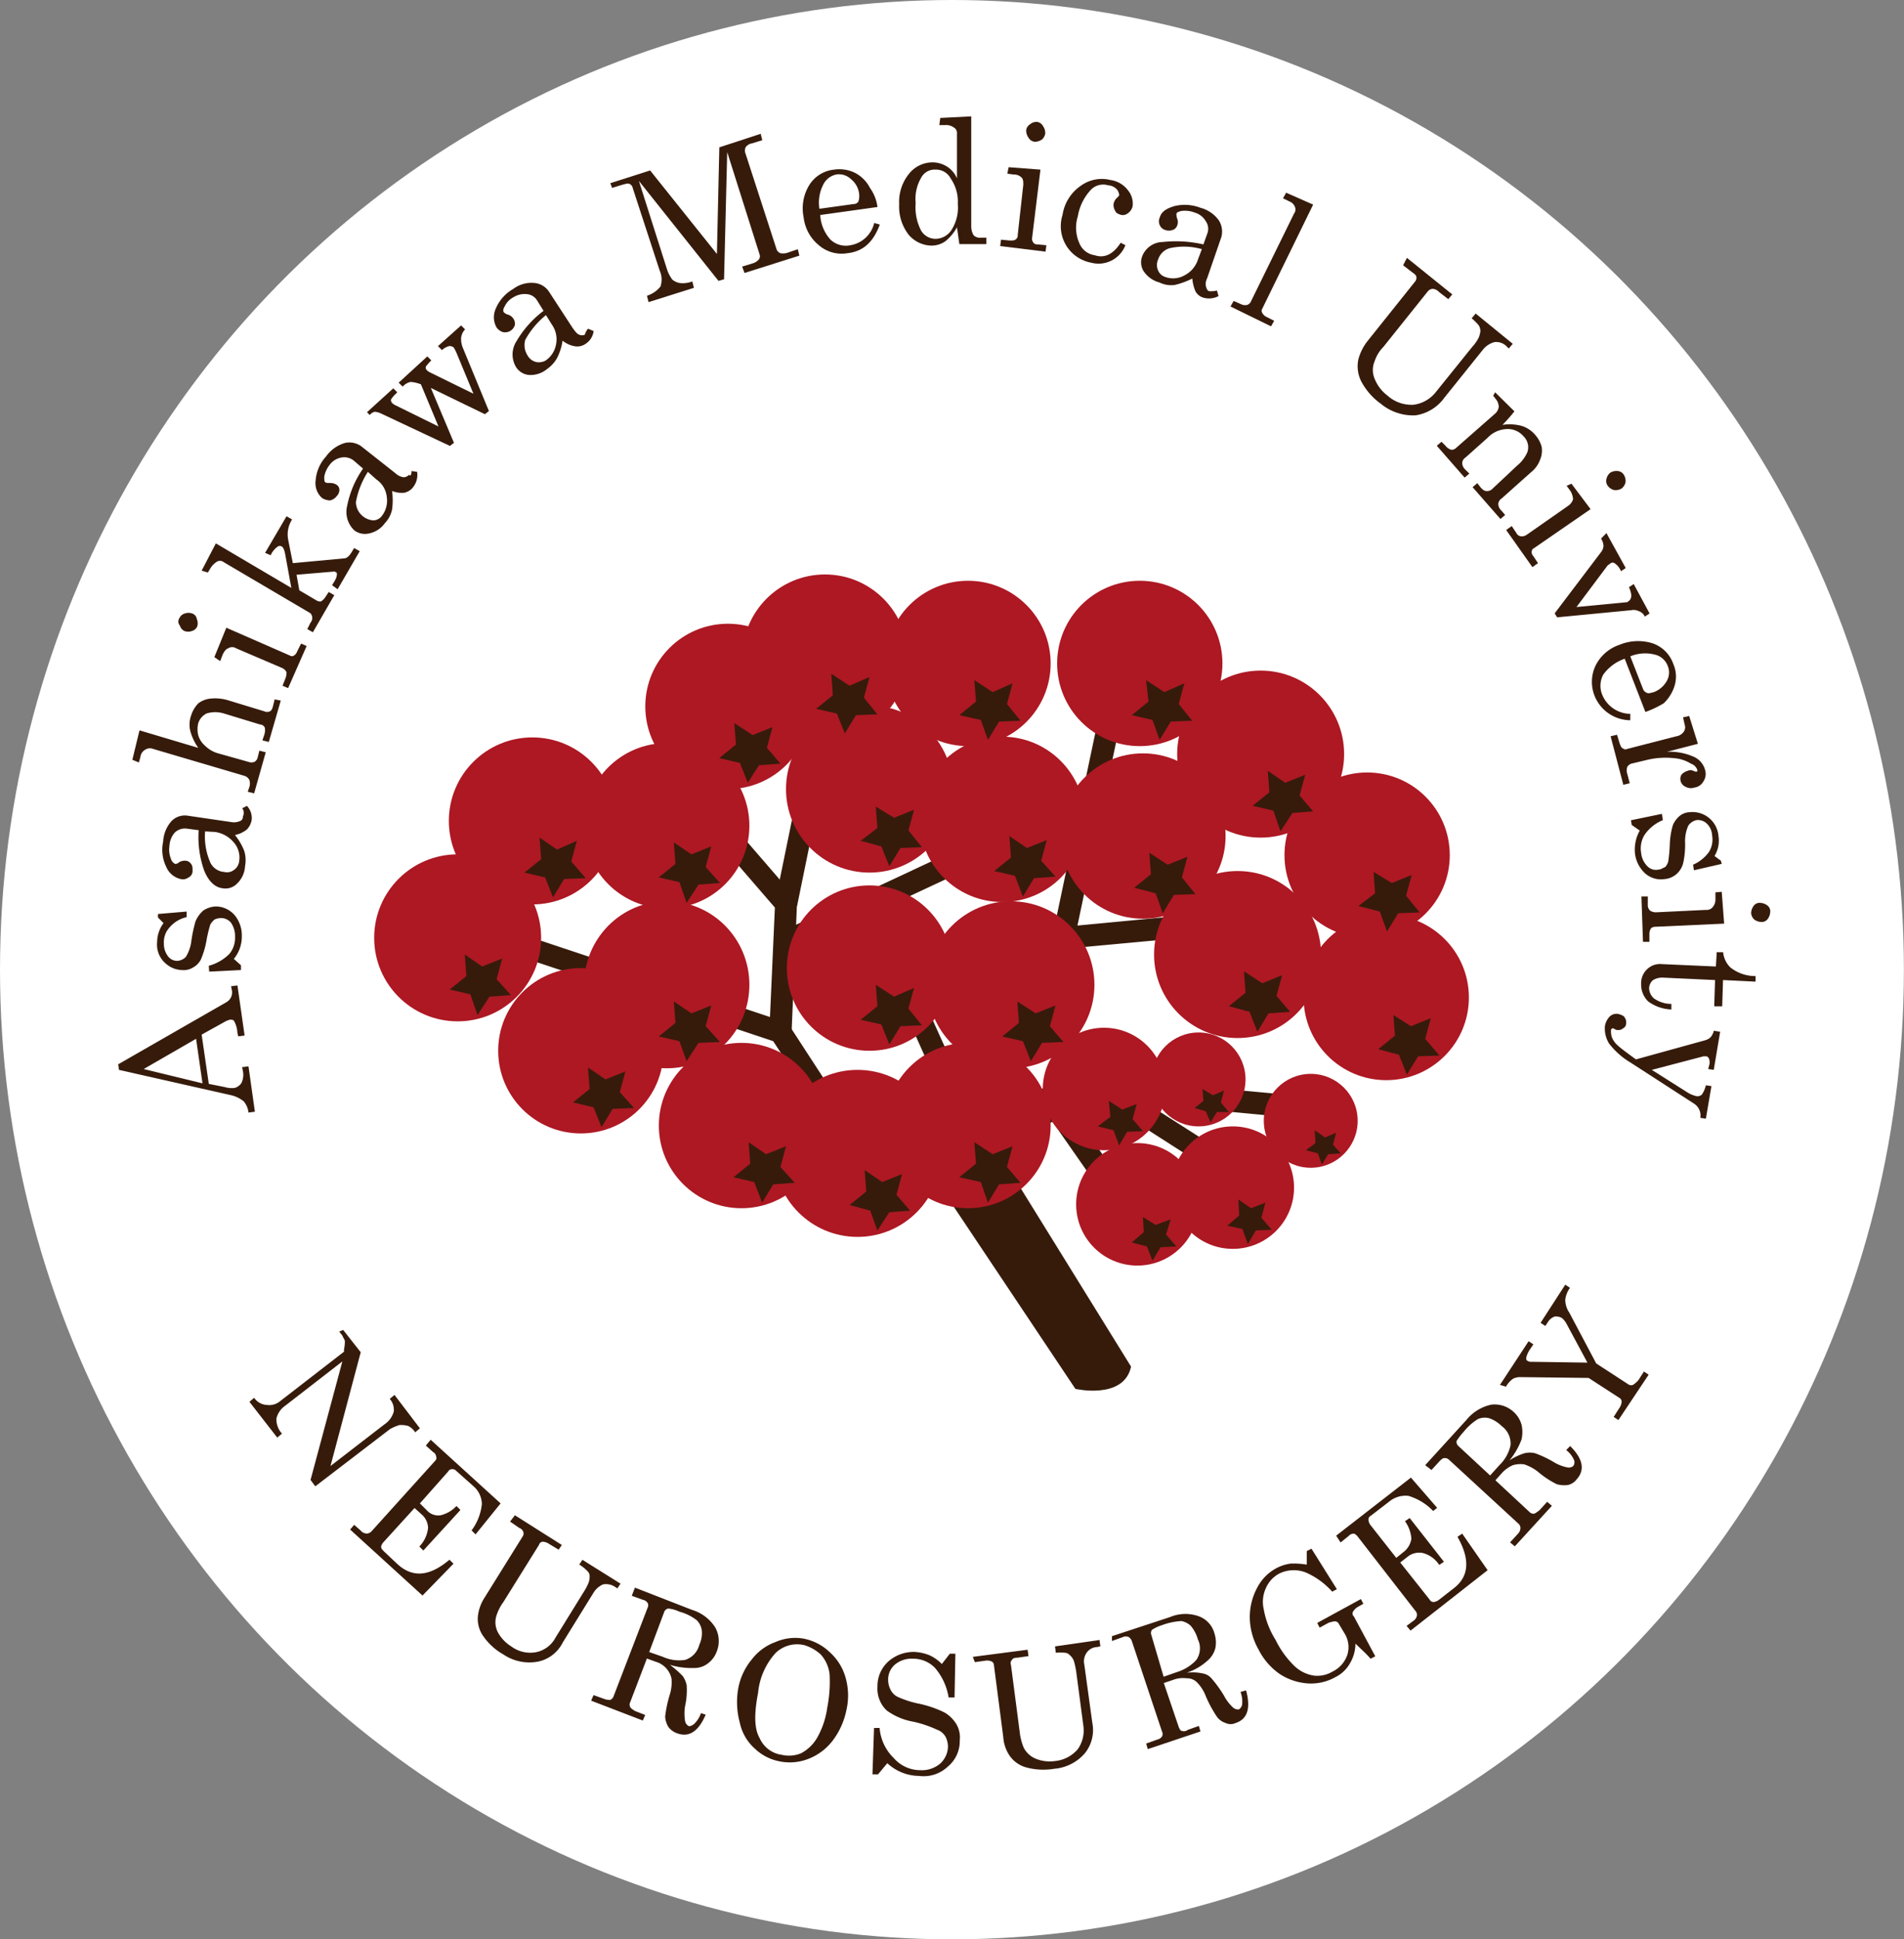 <svg id="レイヤー_1" data-name="レイヤー 1" xmlns="http://www.w3.org/2000/svg" viewBox="0 0 205.27 209"><rect x="0" y="0" width="205.27" height="209" fill="#808080" stroke="none"/><defs><style>.cls-1{fill:#fff;}.cls-2{fill:#361b0b;}.cls-3{fill:#ad1823;}</style></defs><title>logo</title><ellipse class="cls-1" cx="102.63" cy="104.5" rx="102.63" ry="104.5"/><rect class="cls-2" x="124.15" y="124.49" width="2.4" height="14.66" transform="translate(-61.62 86.97) rotate(-34.92)"/><polygon class="cls-2" points="121.51 130.13 118.25 118.9 105.56 124.21 104.62 122.07 119.79 115.73 123.82 129.44 121.51 130.13"/><polygon class="cls-2" points="131.19 126.53 114.31 115.73 138.56 117.96 138.31 120.36 123.74 118.98 132.48 124.56 131.19 126.53"/><rect class="cls-2" x="93.4" y="103.92" width="21" height="2.4" transform="translate(-43.47 45.39) rotate(-25.06)"/><polygon class="cls-2" points="85.34 111.27 82.94 111.19 83.54 97.81 78.14 91.56 79.94 90.02 85.94 96.96 85.34 111.27"/><rect class="cls-2" x="88.52" y="98.63" width="12.43" height="2.4" transform="translate(-30.8 164.1) rotate(-78.43)"/><polygon class="cls-2" points="104.28 124.04 95.02 103.39 97.17 102.44 104.45 118.56 113.88 99.96 135.56 97.9 135.82 100.3 115.42 102.19 104.28 124.04"/><rect class="cls-2" x="114.01" y="96.78" width="23.66" height="2.4" transform="translate(-4.74 192.38) rotate(-78.09)"/><polygon class="cls-2" points="90.31 122.84 83.36 112.21 53.37 102.19 54.05 99.96 84.91 110.24 92.28 121.56 90.31 122.84"/><path class="cls-2" d="M110.18,136.49l14.49,21.69s5.23,1.2,6-2.4l-13.37-21.6Z" transform="translate(-8.73 -8.5)"/><circle class="cls-3" cx="49.34" cy="101.07" r="9"/><circle class="cls-3" cx="57.39" cy="88.47" r="9"/><circle class="cls-3" cx="71.88" cy="88.99" r="8.91"/><circle class="cls-3" cx="79.94" cy="121.3" r="8.91"/><circle class="cls-3" cx="92.45" cy="124.3" r="9"/><circle class="cls-3" cx="104.36" cy="121.3" r="8.91"/><circle class="cls-3" cx="108.99" cy="106.13" r="9"/><circle class="cls-3" cx="108.05" cy="88.3" r="8.91"/><circle class="cls-3" cx="104.36" cy="71.5" r="8.91"/><circle class="cls-3" cx="78.48" cy="76.13" r="8.91"/><circle class="cls-3" cx="88.94" cy="70.82" r="8.91"/><circle class="cls-3" cx="93.74" cy="85.04" r="9"/><circle class="cls-3" cx="93.74" cy="104.33" r="8.91"/><ellipse class="cls-3" cx="71.88" cy="106.13" rx="8.91" ry="9"/><circle class="cls-3" cx="62.62" cy="113.24" r="8.91"/><circle class="cls-3" cx="123.22" cy="90.1" r="8.91"/><circle class="cls-3" cx="122.88" cy="71.5" r="8.91"/><circle class="cls-3" cx="147.39" cy="92.16" r="8.91"/><circle class="cls-3" cx="149.45" cy="107.5" r="8.91"/><circle class="cls-3" cx="133.42" cy="102.87" r="9"/><circle class="cls-3" cx="135.91" cy="81.27" r="9"/><polygon class="cls-2" points="50.11 102.87 51.99 104.16 54.14 103.3 53.54 105.53 55.08 107.24 52.77 107.41 51.48 109.39 50.71 107.16 48.48 106.64 50.28 105.19 50.11 102.87"/><polygon class="cls-2" points="58.17 90.27 60.05 91.56 62.19 90.61 61.59 92.84 63.14 94.64 60.82 94.73 59.62 96.7 58.77 94.56 56.54 94.04 58.34 92.59 58.17 90.27"/><polygon class="cls-2" points="72.65 90.79 74.54 92.07 76.68 91.22 76.08 93.44 77.62 95.16 75.31 95.33 74.02 97.3 73.25 95.07 71.02 94.56 72.82 93.1 72.65 90.79"/><polygon class="cls-2" points="80.71 123.1 82.59 124.39 84.74 123.53 84.14 125.76 85.68 127.47 83.36 127.64 82.17 129.61 81.31 127.39 79.08 126.87 80.88 125.41 80.71 123.1"/><polygon class="cls-2" points="93.22 126.1 95.11 127.39 97.25 126.53 96.65 128.76 98.11 130.47 95.88 130.64 94.59 132.61 93.82 130.47 91.59 129.87 93.39 128.41 93.22 126.1"/><polygon class="cls-2" points="105.05 123.1 107.02 124.39 109.16 123.53 108.56 125.76 110.02 127.47 107.71 127.64 106.51 129.61 105.74 127.39 103.42 126.87 105.22 125.41 105.05 123.1"/><polygon class="cls-2" points="109.68 107.93 111.65 109.21 113.79 108.36 113.19 110.59 114.65 112.3 112.34 112.39 111.14 114.36 110.28 112.21 108.05 111.7 109.85 110.24 109.68 107.93"/><polygon class="cls-2" points="108.82 90.1 110.71 91.39 112.85 90.53 112.25 92.76 113.79 94.47 111.48 94.64 110.28 96.61 109.42 94.39 107.19 93.87 108.99 92.42 108.82 90.1"/><polygon class="cls-2" points="105.05 73.3 107.02 74.59 109.16 73.64 108.56 75.87 110.02 77.67 107.71 77.76 106.51 79.73 105.74 77.59 103.42 77.07 105.22 75.61 105.05 73.3"/><polygon class="cls-2" points="79.17 77.93 81.14 79.22 83.28 78.36 82.68 80.59 84.14 82.3 81.82 82.47 80.62 84.36 79.77 82.22 77.54 81.7 79.34 80.24 79.17 77.93"/><polygon class="cls-2" points="89.62 72.61 91.59 73.9 93.74 72.96 93.14 75.19 94.59 76.99 92.28 77.07 91.08 79.04 90.22 76.9 87.99 76.39 89.79 74.93 89.62 72.61"/><polygon class="cls-2" points="94.42 86.93 96.39 88.13 98.54 87.27 97.94 89.5 99.39 91.3 97.08 91.39 95.88 93.36 95.02 91.22 92.79 90.61 94.59 89.24 94.42 86.93"/><polygon class="cls-2" points="94.42 106.13 96.39 107.41 98.54 106.47 97.94 108.7 99.39 110.5 97.08 110.59 95.88 112.56 95.02 110.41 92.79 109.9 94.59 108.44 94.42 106.13"/><polygon class="cls-2" points="72.65 107.93 74.54 109.21 76.68 108.36 76.08 110.59 77.62 112.3 75.31 112.39 74.02 114.36 73.25 112.21 71.02 111.7 72.82 110.24 72.65 107.93"/><polygon class="cls-2" points="63.39 115.04 65.28 116.33 67.42 115.47 66.82 117.7 68.36 119.41 66.05 119.5 64.85 121.47 63.99 119.33 61.77 118.81 63.57 117.36 63.39 115.04"/><polygon class="cls-2" points="123.91 91.9 125.88 93.19 128.02 92.33 127.42 94.56 128.88 96.36 126.56 96.44 125.36 98.42 124.59 96.27 122.28 95.67 124.08 94.22 123.91 91.9"/><polygon class="cls-2" points="123.56 73.3 125.53 74.59 127.68 73.64 127.08 75.87 128.53 77.67 126.22 77.76 125.02 79.73 124.25 77.59 122.02 77.07 123.82 75.61 123.56 73.3"/><polygon class="cls-2" points="148.08 93.96 150.05 95.16 152.19 94.3 151.59 96.53 153.05 98.33 150.74 98.42 149.53 100.39 148.76 98.24 146.45 97.64 148.25 96.27 148.08 93.96"/><polygon class="cls-2" points="150.22 109.39 152.11 110.59 154.25 109.73 153.65 111.96 155.19 113.76 152.88 113.84 151.68 115.81 150.82 113.67 148.59 113.07 150.39 111.61 150.22 109.39"/><polygon class="cls-2" points="134.11 104.67 136.08 105.96 138.22 105.1 137.62 107.33 139.08 109.04 136.76 109.21 135.56 111.19 134.71 109.04 132.48 108.44 134.28 106.99 134.11 104.67"/><polygon class="cls-2" points="136.68 83.07 138.56 84.36 140.71 83.5 140.11 85.73 141.56 87.44 139.34 87.61 138.05 89.59 137.28 87.36 135.05 86.84 136.85 85.39 136.68 83.07"/><circle class="cls-3" cx="119.02" cy="117.36" r="6.6"/><circle class="cls-3" cx="141.31" cy="120.79" r="5.06"/><circle class="cls-3" cx="129.22" cy="116.33" r="5.06"/><circle class="cls-3" cx="132.91" cy="127.99" r="6.6"/><circle class="cls-3" cx="122.62" cy="129.79" r="6.6"/><polygon class="cls-2" points="119.54 118.64 120.99 119.58 122.54 118.98 122.11 120.61 123.22 121.9 121.51 121.98 120.65 123.44 120.05 121.81 118.34 121.39 119.71 120.36 119.54 118.64"/><polygon class="cls-2" points="141.74 121.81 142.85 122.58 144.05 122.07 143.71 123.36 144.56 124.3 143.19 124.39 142.51 125.5 142.08 124.3 140.79 123.96 141.82 123.19 141.74 121.81"/><polygon class="cls-2" points="129.65 117.36 130.76 118.04 131.96 117.53 131.62 118.81 132.48 119.84 131.19 119.84 130.51 120.96 129.99 119.76 128.79 119.41 129.74 118.64 129.65 117.36"/><polygon class="cls-2" points="133.51 129.27 134.88 130.21 136.42 129.61 135.99 131.24 137.11 132.53 135.39 132.61 134.53 134.07 133.94 132.44 132.31 132.1 133.59 130.99 133.51 129.27"/><polygon class="cls-2" points="123.22 131.16 124.59 132.01 126.22 131.41 125.71 133.04 126.82 134.33 125.11 134.41 124.25 135.87 123.65 134.33 122.02 133.9 123.31 132.78 123.22 131.16"/><path class="cls-2" d="M21.56,123.8l-.09-.6,11.66-6.69a1.21,1.21,0,0,0,.6-1.29l-.09-.43.69-.09.77,5.4-.69.09-.09-.43a2.88,2.88,0,0,0-.34-1.2c-.09-.17-.26-.17-.43-.17s-.17.09-.34.09L30.47,120l.77,5.31,1.71.34a2.63,2.63,0,0,0,1.11.09,1.33,1.33,0,0,0,.69-.51,2,2,0,0,0,.17-1.29l-.09-.43.69-.09.69,4.89-.69.09a2.22,2.22,0,0,0-.51-1.2,3.29,3.29,0,0,0-1.46-.69Zm2.66-.09,6.34,1.54-.69-4.8Z" transform="translate(-8.73 -8.5)"/><path class="cls-2" d="M31.24,112.58a4.93,4.93,0,0,0,2.23-1.29,2.69,2.69,0,0,0,.6-1.8,2.55,2.55,0,0,0-.43-1.54,1.38,1.38,0,0,0-1.11-.51,1.61,1.61,0,0,0-.69.17,2.27,2.27,0,0,0-.43.51,14,14,0,0,0-.43,1.8,9.18,9.18,0,0,1-.6,2,2.07,2.07,0,0,1-.86.86,1.91,1.91,0,0,1-1.2.26,2.72,2.72,0,0,1-1.71-.69,2.66,2.66,0,0,1-.94-2.31,3.49,3.49,0,0,1,.69-2.06l-.6-.6V107l3.09-.26v.6A3.37,3.37,0,0,0,27,108.46a2.33,2.33,0,0,0-.6,1.71,2.18,2.18,0,0,0,.43,1.37,1.22,1.22,0,0,0,1,.51,1.38,1.38,0,0,0,.94-.43,4.28,4.28,0,0,0,.6-1.8,15.56,15.56,0,0,1,.43-2,3.07,3.07,0,0,1,.86-1.2,2.59,2.59,0,0,1,1.37-.43,2.7,2.7,0,0,1,2,.94,3.43,3.43,0,0,1,.77,2.31,3.75,3.75,0,0,1-.86,2.4l.77.69v.51l-3.43.17Z" transform="translate(-8.73 -8.5)"/><path class="cls-2" d="M34.84,95.61l.51-.26a1.89,1.89,0,0,1,.51,1.54,2,2,0,0,1-.51,1,3,3,0,0,1-1.29.6,6.42,6.42,0,0,1,1,1.71,3.37,3.37,0,0,1,.09,1.63,2.79,2.79,0,0,1-.86,1.89,1.73,1.73,0,0,1-1.54.51c-.86-.09-1.54-.77-2-1.89a10.77,10.77,0,0,1-.6-4.37l-1.29-.17a1.57,1.57,0,0,0-1.29.43A2.33,2.33,0,0,0,27,99.63a2.75,2.75,0,0,0,.17,1.46.88.88,0,0,0,.43.51.55.55,0,0,0,.43-.17,1.15,1.15,0,0,1,.69-.17.72.72,0,0,1,.6.34c.17.17.17.43.17.77a.76.76,0,0,1-.43.69,1,1,0,0,1-.86.17,2.21,2.21,0,0,1-1.54-1.29,4.17,4.17,0,0,1-.34-2.74A3.6,3.6,0,0,1,27.21,97a2,2,0,0,1,1.71-.6l4.71.69a1.62,1.62,0,0,0,.94-.09.47.47,0,0,0,.34-.51A.79.79,0,0,0,34.84,95.61Zm-4,2.49a7,7,0,0,0,.6,3.43,1.8,1.8,0,0,0,1.46.94,1.24,1.24,0,0,0,1.11-.26,1.31,1.31,0,0,0,.51-.94,2.47,2.47,0,0,0-.6-2,3.25,3.25,0,0,0-2-1.11Z" transform="translate(-8.73 -8.5)"/><path class="cls-2" d="M23,90.38l.77-3.17,6.34,1.89a5.74,5.74,0,0,1-.86-1.8,2.93,2.93,0,0,1,.09-1.71,3.23,3.23,0,0,1,.77-1.29,2.54,2.54,0,0,1,1.29-.51,4.85,4.85,0,0,1,1.89.17l3.94,1.2a.72.72,0,0,0,.6,0c.17-.09.26-.26.34-.6l.17-.69L39,84l-1.29,4.46-.69-.17.17-.51a1.6,1.6,0,0,0,.09-.86.58.58,0,0,0-.51-.34l-3.94-1.2a3.2,3.2,0,0,0-1.8,0,1.74,1.74,0,0,0-.94,1.11,2.82,2.82,0,0,0,0,1.2,2.38,2.38,0,0,0,.77,1.2,3.23,3.23,0,0,0,1.29.77l3.34.94a.94.94,0,0,0,.69,0,.79.79,0,0,0,.34-.51l.17-.69.69.17L36.13,94l-.69-.17.17-.51a1.16,1.16,0,0,0,0-.77.88.88,0,0,0-.51-.43l-9.86-2.91a.94.94,0,0,0-.86.09,1,1,0,0,0-.51.77l-.17.6Z" transform="translate(-8.73 -8.5)"/><path class="cls-2" d="M28.07,75.12a.91.91,0,0,1,.6-.51,1.19,1.19,0,0,1,.77,0,.75.75,0,0,1,.51.6A1.19,1.19,0,0,1,30,76a.91.91,0,0,1-.6.51,1.19,1.19,0,0,1-.77,0,.91.91,0,0,1-.51-.6A.64.64,0,0,1,28.07,75.12Zm3.77,4.2,1.29-3.17,6.86,3a.38.38,0,0,0,.43,0,.86.86,0,0,0,.34-.43l.43-.86.6.26-2,4.54-.6-.26.34-.86a1.67,1.67,0,0,0,.09-.6,1,1,0,0,0-.43-.43l-5-2.14a.78.78,0,0,0-.86,0c-.26.09-.43.34-.6.69l-.26.69Z" transform="translate(-8.73 -8.5)"/><path class="cls-2" d="M30.47,70,32,67.06l8.14,4.8-.69-3.77c-.09-.34-.17-.6-.34-.69a.39.39,0,0,0-.43,0,2.26,2.26,0,0,0-.77.94l-.6-.26,2.31-3.94.6.34a3,3,0,0,0-.43,2.14l.51,2.57,5.49-.51c.34,0,.6-.26.86-.69l.26-.43.6.34L45.13,72l-.6-.43.26-.43a1.71,1.71,0,0,0,.26-.69c0-.17,0-.26-.09-.26a.31.31,0,0,0-.26-.09l-4,.34L41,72.12l1.89,1.11a.77.77,0,0,0,.43.09,1.46,1.46,0,0,0,.51-.51l.34-.51.6.34-2.31,4-.6-.34.34-.69a.76.76,0,0,0,.17-.69.57.57,0,0,0-.34-.43l-9.17-5.4a.67.67,0,0,0-.69-.09,2.18,2.18,0,0,0-.77.77l-.26.43Z" transform="translate(-8.73 -8.5)"/><path class="cls-2" d="M53.1,59.26l.6.09A2.15,2.15,0,0,1,53.27,61a1.63,1.63,0,0,1-.94.6A2.73,2.73,0,0,1,51,61.41a7.46,7.46,0,0,1,0,2,3,3,0,0,1-.77,1.46A2.78,2.78,0,0,1,48.47,66a1.91,1.91,0,0,1-1.54-.34A2.74,2.74,0,0,1,46.16,63a10.52,10.52,0,0,1,1.71-4l-1-.86a1.64,1.64,0,0,0-1.29-.34,2,2,0,0,0-1.29.77,2.91,2.91,0,0,0-.6,1.29c0,.34,0,.51.09.6s.26.09.51.09a1.33,1.33,0,0,1,.69.17.65.65,0,0,1,.34.6A1,1,0,0,1,45,62a1.18,1.18,0,0,1-.69.43,1.65,1.65,0,0,1-.86-.26,2.14,2.14,0,0,1-.69-1.89,4.26,4.26,0,0,1,1.11-2.57,3.83,3.83,0,0,1,2-1.46,2.18,2.18,0,0,1,1.8.34l3.69,2.91a1.6,1.6,0,0,0,.86.43.78.78,0,0,0,.6-.26C53,59.86,53.1,59.61,53.1,59.26Zm-4.71.09a9,9,0,0,0-1.29,3.26,2,2,0,0,0,.77,1.54,2,2,0,0,0,1.11.43,1.18,1.18,0,0,0,.94-.51,2.66,2.66,0,0,0,.51-2,2.59,2.59,0,0,0-1.11-1.89Z" transform="translate(-8.73 -8.5)"/><path class="cls-2" d="M48.3,52.92l2.83-2.57.43.43-.34.34c-.17.17-.26.34-.34.43a.52.52,0,0,0,.09.34,1.18,1.18,0,0,0,.34.26L56,54.46l-1.89-4.54A3.87,3.87,0,0,0,53,49.66a1.57,1.57,0,0,0-.86.51l-.43-.43,3.09-2.83.43.43-.17.17a6.31,6.31,0,0,0-.43.51c0,.17,0,.26.09.34a1.18,1.18,0,0,0,.34.26l4.71,2.31L58,46.66a5.09,5.09,0,0,0-.34-.69.63.63,0,0,0-.51-.17,1.76,1.76,0,0,0-.77.43l-.43-.43,2.49-2.23.43.43a1.56,1.56,0,0,0-.43.94,2.55,2.55,0,0,0,.17,1l2.83,6.86-.43.34-5.83-2.83,2.49,5.91-.43.34-7.46-3.51a2.18,2.18,0,0,0-.6-.17c-.17,0-.34.09-.6.34Z" transform="translate(-8.73 -8.5)"/><path class="cls-2" d="M72.13,43.92l.6.26a1.93,1.93,0,0,1-.86,1.37,1.56,1.56,0,0,1-1.2.26,2.79,2.79,0,0,1-1.29-.6,6.08,6.08,0,0,1-.6,1.89,3.66,3.66,0,0,1-1.11,1.2,2.76,2.76,0,0,1-2,.6A1.84,1.84,0,0,1,64.33,48a2.64,2.64,0,0,1,.09-2.74A11.1,11.1,0,0,1,67.33,42l-.69-1.11a1.42,1.42,0,0,0-1.11-.69,2.3,2.3,0,0,0-1.46.34,2.18,2.18,0,0,0-.94,1c-.17.26-.17.51-.09.6a.92.92,0,0,0,.43.26,1.09,1.09,0,0,1,.6.43,1,1,0,0,1,.17.69,1.1,1.1,0,0,1-1.29.77,1.33,1.33,0,0,1-.69-.51,2.23,2.23,0,0,1-.09-2,4.41,4.41,0,0,1,1.89-2.14A3.27,3.27,0,0,1,66.38,39a2.1,2.1,0,0,1,1.54.94l2.57,3.94c.26.34.43.6.69.69a.72.72,0,0,0,.6,0A1.69,1.69,0,0,1,72.13,43.92Zm-4.54-1.46a9,9,0,0,0-2.23,2.66,2.06,2.06,0,0,0,.26,1.71,1.43,1.43,0,0,0,.94.69,1.48,1.48,0,0,0,1-.17,2.65,2.65,0,0,0,1.11-1.71,2.74,2.74,0,0,0-.43-2.14Z" transform="translate(-8.73 -8.5)"/><path class="cls-2" d="M74.53,28.24l4.29-1.37,7.2,9,.26-11.49,4.46-1.46.17.69-1.11.34a1.06,1.06,0,0,0-.69.43.92.92,0,0,0,0,.69l3.34,10.29a.7.7,0,0,0,.43.43,1.6,1.6,0,0,0,.86-.09l1-.34.17.69L89,37.92l-.26-.69,1.11-.34a1.35,1.35,0,0,0,.69-.43.57.57,0,0,0,.09-.51L87.13,24.89l-.34,13.71-.6.17L77.61,28l3,9.43a3.83,3.83,0,0,0,.6,1.2A1.75,1.75,0,0,0,82,39a2.83,2.83,0,0,0,1.37-.17l.17.69-4.89,1.54-.17-.69a3,3,0,0,0,1.46-1,2.4,2.4,0,0,0-.09-1.71l-2.91-8.91a.6.6,0,0,0-.34-.43c-.17-.09-.43,0-.77.09l-1.11.34Z" transform="translate(-8.73 -8.5)"/><path class="cls-2" d="M103.33,30.81l-6.17.86a4.28,4.28,0,0,0,1.11,2.66,2.4,2.4,0,0,0,2.14.6,3.18,3.18,0,0,0,2.57-2.4l.6.17c-.69,1.89-1.8,2.91-3.51,3.09A3.76,3.76,0,0,1,97,34.92a4.53,4.53,0,0,1-1.63-3A4.79,4.79,0,0,1,96,28.41a3.57,3.57,0,0,1,2.66-1.63,3.85,3.85,0,0,1,2.23.34,3.73,3.73,0,0,1,1.63,1.63A4.5,4.5,0,0,1,103.33,30.81ZM97.07,31l3.69-.51a.61.61,0,0,0,.51-.26,1.9,1.9,0,0,0,.09-.77,2.36,2.36,0,0,0-.86-1.63A1.89,1.89,0,0,0,99,27.29a2,2,0,0,0-1.46,1A4.26,4.26,0,0,0,97.07,31Z" transform="translate(-8.73 -8.5)"/><path class="cls-2" d="M110.1,21.21l3.34-.17V32.86a1.83,1.83,0,0,0,.26,1,1,1,0,0,0,.77.26h.6v.69h-2.91L111.9,33a5.2,5.2,0,0,1-1.2,1.46,2.57,2.57,0,0,1-1.54.51,3.3,3.3,0,0,1-2.49-1.2,4.94,4.94,0,0,1-1-3.26A4.79,4.79,0,0,1,106.93,27a3.24,3.24,0,0,1,2.4-1,2.89,2.89,0,0,1,1.46.43,2.78,2.78,0,0,1,1.11,1.29V22.84a.65.65,0,0,0-.34-.6,1.38,1.38,0,0,0-.94-.26H110Zm-.51,5.57a1.63,1.63,0,0,0-1.54.86,4.48,4.48,0,0,0-.6,2.74,5.42,5.42,0,0,0,.6,3,1.82,1.82,0,0,0,1.54.86,2.08,2.08,0,0,0,1.71-.94,4.47,4.47,0,0,0,.69-2.83,4.35,4.35,0,0,0-.77-2.74A1.77,1.77,0,0,0,109.58,26.78Z" transform="translate(-8.73 -8.5)"/><path class="cls-2" d="M117.47,26.52l3.43.26L120,34.15a.64.64,0,0,0,.09.43.52.52,0,0,0,.51.26l.94.09-.09.69-4.89-.6.09-.69.94.09c.26,0,.51,0,.6-.09a.52.52,0,0,0,.26-.51l.6-5.4c0-.34,0-.6-.17-.77a1.14,1.14,0,0,0-.86-.34l-.69-.09Zm3-4.89a.87.87,0,0,1,.69.43,1.38,1.38,0,0,1,.26.77,1.06,1.06,0,0,1-.34.69,1.38,1.38,0,0,1-.77.26.87.87,0,0,1-.69-.43,1.38,1.38,0,0,1-.26-.77.87.87,0,0,1,.43-.69A1,1,0,0,1,120.47,21.64Z" transform="translate(-8.73 -8.5)"/><path class="cls-2" d="M129.55,34.66l.51.26a3.1,3.1,0,0,1-3.69,1.89,4,4,0,0,1-2.66-1.8,4,4,0,0,1-.43-3.34,4.66,4.66,0,0,1,2-3.17,3.86,3.86,0,0,1,3.17-.6A2.83,2.83,0,0,1,130.33,29a2.25,2.25,0,0,1,.51,1.71,1.25,1.25,0,0,1-.51.77.87.87,0,0,1-.77.17c-.26-.09-.51-.17-.6-.43a1.15,1.15,0,0,1-.17-.77,1.18,1.18,0,0,1,.43-.69c.09-.09.17-.17.17-.26a1.14,1.14,0,0,0-.26-.6,1.39,1.39,0,0,0-.94-.43,1.84,1.84,0,0,0-1.8.43,5.52,5.52,0,0,0-1.46,2.91,4.1,4.1,0,0,0,.17,2.91A2.09,2.09,0,0,0,126.73,36C127.84,36.38,128.78,35.86,129.55,34.66Z" transform="translate(-8.73 -8.5)"/><path class="cls-2" d="M139.93,39.81l.17.6a2.21,2.21,0,0,1-1.63.17,1.41,1.41,0,0,1-.86-.69,4.54,4.54,0,0,1-.34-1.37,8.62,8.62,0,0,1-1.89.69,2.84,2.84,0,0,1-1.63-.26,3,3,0,0,1-1.71-1.2,1.81,1.81,0,0,1-.17-1.63,2.41,2.41,0,0,1,2.23-1.54,13.21,13.21,0,0,1,4.37.26l.43-1.2a1.4,1.4,0,0,0-.17-1.29,2,2,0,0,0-1.2-.94,2.86,2.86,0,0,0-1.46-.17c-.34.09-.51.17-.51.34a1.51,1.51,0,0,0,.09.51.94.94,0,0,1,0,.69.77.77,0,0,1-.51.51,1.19,1.19,0,0,1-.77,0,.91.91,0,0,1-.6-.51,1,1,0,0,1,0-.86c.17-.6.69-.94,1.54-1.2a4.67,4.67,0,0,1,2.83.17,3.54,3.54,0,0,1,2,1.37,2.26,2.26,0,0,1,.26,1.8l-1.54,4.46a1.26,1.26,0,0,0-.09.94c.09.26.17.43.43.43A3,3,0,0,0,139.93,39.81Zm-1.63-4.46a7,7,0,0,0-3.51-.09,1.86,1.86,0,0,0-1.2,1.2,1.46,1.46,0,0,0,0,1.2,1.22,1.22,0,0,0,.77.69,2.49,2.49,0,0,0,2.06-.17,2.91,2.91,0,0,0,1.46-1.71Z" transform="translate(-8.73 -8.5)"/><path class="cls-2" d="M150.3,30.55l-5.49,11.23a.39.39,0,0,0,0,.43,1,1,0,0,0,.43.43l.86.43-.34.6-4.37-2.14.34-.6.77.34a1,1,0,0,0,.69.09.7.7,0,0,0,.43-.43l4.63-9.43a.69.69,0,0,0,.09-.69,1,1,0,0,0-.6-.6l-.69-.34.34-.6Z" transform="translate(-8.73 -8.5)"/><path class="cls-2" d="M160.41,36.29l4.89,3.94-.43.51-1-.77a1,1,0,0,0-.69-.34.74.74,0,0,0-.51.26l-4.8,6a3.91,3.91,0,0,0-.94,1.54,2.4,2.4,0,0,0,0,1.89,4.21,4.21,0,0,0,1.37,1.8,3.88,3.88,0,0,0,2.83,1,3.66,3.66,0,0,0,2.4-1.37l3.94-4.89a4.18,4.18,0,0,0,.69-1,2.65,2.65,0,0,0,.17-.69,1.24,1.24,0,0,0-.17-.6,6.27,6.27,0,0,0-.77-.77l.43-.51,4,3.26-.43.51-.26-.26a1.57,1.57,0,0,0-1.29-.43,2.38,2.38,0,0,0-1.2.77l-4.2,5.23a4.66,4.66,0,0,1-3.09,1.89A5.46,5.46,0,0,1,157.58,52a6.94,6.94,0,0,1-2.14-2.49,3.63,3.63,0,0,1-.26-2.31,5.54,5.54,0,0,1,.94-1.89l5.14-6.43a.63.63,0,0,0,.17-.51c0-.17-.17-.34-.43-.51l-1-.77Z" transform="translate(-8.73 -8.5)"/><path class="cls-2" d="M169.92,50.78,172,52.83a17.45,17.45,0,0,1-1.29,1.46,5,5,0,0,1,2,.09,3.08,3.08,0,0,1,1.54,1,3.15,3.15,0,0,1,.69,1.29,2.54,2.54,0,0,1-.17,1.37,3.06,3.06,0,0,1-1,1.37l-3.17,2.83a.74.74,0,0,0-.34.6,1,1,0,0,0,.34.69L171,64l-.51.43-3-3.43.51-.43.26.34c.26.34.51.51.69.51a.82.82,0,0,0,.6-.17l2.74-2.57a3.88,3.88,0,0,0,1.11-1.46,1.64,1.64,0,0,0-.43-1.71,2.21,2.21,0,0,0-1.8-.77,3,3,0,0,0-2.06.94l-2.4,2.14a.74.74,0,0,0-.34.6,1,1,0,0,0,.34.69l.43.43-.51.43-3-3.43.51-.43.43.43a1.31,1.31,0,0,0,.6.43.63.63,0,0,0,.51-.17l4.2-3.69a1.18,1.18,0,0,0,.43-.77,1.39,1.39,0,0,0-.34-.86l-.26-.34Z" transform="translate(-8.73 -8.5)"/><path class="cls-2" d="M178.15,60.63l2.06,2.74-6.09,4.2a.46.46,0,0,0-.26.34.63.63,0,0,0,.17.51l.51.77-.6.43-2.83-4,.6-.43.51.77a.62.62,0,0,0,.51.34.92.92,0,0,0,.6-.17L177.81,63a1.33,1.33,0,0,0,.51-.69,1.92,1.92,0,0,0-.26-.86l-.43-.6Zm5.66-.94a1.27,1.27,0,0,1,.17.77,1.18,1.18,0,0,1-.43.69,1.27,1.27,0,0,1-.77.17,1.18,1.18,0,0,1-.69-.43.87.87,0,0,1-.17-.77,1.18,1.18,0,0,1,.43-.69,1.27,1.27,0,0,1,.77-.17A.87.87,0,0,1,183.81,59.69Z" transform="translate(-8.73 -8.5)"/><path class="cls-2" d="M181.92,65.95,184,69.72l-.51.34a1.9,1.9,0,0,0-.69-.86.38.38,0,0,0-.43,0c-.09.09-.26.17-.34.26l-3.34,4.46,5.31-.51a.31.31,0,0,0,.26-.09c.43-.26.43-.77.09-1.54l.51-.34,1.71,3.17-.51.34a1.15,1.15,0,0,0-.69-.6,1.21,1.21,0,0,0-.77-.09l-8,.77-.26-.43,5-6.6a1.14,1.14,0,0,0,.26-.69,1.63,1.63,0,0,0-.26-.77Z" transform="translate(-8.73 -8.5)"/><path class="cls-2" d="M186.12,85.23l-2.23-5.74a4.76,4.76,0,0,0-2.31,1.71,2.54,2.54,0,0,0-.09,2.23,3.31,3.31,0,0,0,3,2v.69a4.18,4.18,0,0,1-3.86-2.66,4.07,4.07,0,0,1,.09-3.17A4.44,4.44,0,0,1,183.3,78a5.26,5.26,0,0,1,3.6-.17,3.6,3.6,0,0,1,2.23,2.23,3.38,3.38,0,0,1,.17,2.23,4.39,4.39,0,0,1-1.2,2A10.67,10.67,0,0,1,186.12,85.23Zm-1.63-6,1.37,3.51a.7.7,0,0,0,.43.43c.17.09.43,0,.77-.09a2.72,2.72,0,0,0,1.37-1.2,1.83,1.83,0,0,0,.09-1.63,1.94,1.94,0,0,0-1.37-1.2A4.18,4.18,0,0,0,184.5,79.23Z" transform="translate(-8.73 -8.5)"/><path class="cls-2" d="M190.84,85.66l.94,3-3.34.86a6.41,6.41,0,0,1,2.83.51,2.17,2.17,0,0,1,1.29,1.46,1.46,1.46,0,0,1-.17,1.2,1.33,1.33,0,0,1-1,.69,1.18,1.18,0,0,1-.94-.09A.92.92,0,0,1,190,92a1.35,1.35,0,0,1,.69-.43.73.73,0,0,1,.6,0,.65.65,0,0,0,.34.09c.09,0,.09-.09.09-.17a1.07,1.07,0,0,0-.69-.69,4.09,4.09,0,0,0-1.89-.6,8.62,8.62,0,0,0-2.74.17l-1.8.43a.86.86,0,0,0-.43.34,1.16,1.16,0,0,0,0,.77l.26,1-.69.17-1.37-5.23.69-.17.26.86c.09.26.17.51.34.6s.26.17.43.09l5.31-1.37a1.23,1.23,0,0,0,.86-.51.83.83,0,0,0,.09-.77l-.17-.77Z" transform="translate(-8.73 -8.5)"/><path class="cls-2" d="M188,96.89a4.35,4.35,0,0,0-2,1.63,2.79,2.79,0,0,0-.34,1.89,2.34,2.34,0,0,0,.69,1.46,1.27,1.27,0,0,0,1.2.34c.26,0,.43-.17.69-.26a1.38,1.38,0,0,0,.34-.6,15.54,15.54,0,0,0,.17-1.89,8.34,8.34,0,0,1,.34-2.06,2.69,2.69,0,0,1,.69-.94,1.81,1.81,0,0,1,1.11-.43A2.81,2.81,0,0,1,194,98.61a3.15,3.15,0,0,1-.43,2.14l.69.51.09.34-3,.69-.09-.6a4.15,4.15,0,0,0,1.71-1.37,2.55,2.55,0,0,0,.34-1.8,1.83,1.83,0,0,0-.6-1.29,1.35,1.35,0,0,0-1.11-.34,1.45,1.45,0,0,0-.86.6,4.12,4.12,0,0,0-.34,1.8,9.41,9.41,0,0,1-.17,2.06,2.36,2.36,0,0,1-.69,1.29,2.26,2.26,0,0,1-1.37.6,2.57,2.57,0,0,1-2.06-.6,3.46,3.46,0,0,1-1.11-2.14,4.22,4.22,0,0,1,.51-2.49l-.86-.6-.09-.51,3.34-.69Z" transform="translate(-8.73 -8.5)"/><path class="cls-2" d="M194.35,104.61l.26,3.43-7.46.34a.65.65,0,0,0-.43.17,1.22,1.22,0,0,0-.17.51V110h-.69l-.17-4.89h.69v.94a.78.78,0,0,0,.26.6,1.24,1.24,0,0,0,.6.17l5.4-.26a.84.84,0,0,0,.77-.34,1.28,1.28,0,0,0,.26-.86v-.69Zm5.23,2.14a1.38,1.38,0,0,1-.26.77.78.78,0,0,1-.69.34,1.38,1.38,0,0,1-.77-.26,1.06,1.06,0,0,1-.34-.69,1.38,1.38,0,0,1,.26-.77.78.78,0,0,1,.69-.34,1.38,1.38,0,0,1,.77.26A.78.78,0,0,1,199.58,106.75Z" transform="translate(-8.73 -8.5)"/><path class="cls-2" d="M198,113.69v.6l-3.51-.17-.09,2.83h-.86l.09-2.83-5.57-.26a1.94,1.94,0,0,0-1.11.26,1.19,1.19,0,0,0-.43.86,1.51,1.51,0,0,0,.51,1.11,3.25,3.25,0,0,0,1.89.6v.6a4.46,4.46,0,0,1-2.49-.86,2.52,2.52,0,0,1-.77-1.89,2.06,2.06,0,0,1,.69-1.63,2,2,0,0,1,1.54-.51l5.83.26.09-1.54h.69a2.65,2.65,0,0,0,.77,1.63A4.3,4.3,0,0,0,198,113.69Z" transform="translate(-8.73 -8.5)"/><path class="cls-2" d="M194.18,119.69l-.69,4.11-.6-.09.09-.34a1.16,1.16,0,0,0,0-.77c-.09-.17-.17-.26-.34-.26h-.26l-5.57,1.46,3.94,2.49a3.58,3.58,0,0,0,.86.34.72.72,0,0,0,.6-.17,3,3,0,0,0,.43-1l.6.09-.6,3.51-.6-.09a1.51,1.51,0,0,0-.69-1.54L184.5,123a8.16,8.16,0,0,1-2.31-2.06,3.06,3.06,0,0,1-.43-1.89,2,2,0,0,1,.51-1,1.07,1.07,0,0,1,1-.26c.26.09.51.17.6.34a.92.92,0,0,1,.17.69.58.58,0,0,1-.34.51.72.72,0,0,1-.6.17.31.31,0,0,1-.26-.09.3.3,0,0,1-.17-.09.23.23,0,0,0-.26.26,2.13,2.13,0,0,0,.09.69,2.24,2.24,0,0,0,.6.86c.26.26.94.77,2,1.54l7.46-2.06a1.38,1.38,0,0,0,.6-.34,1.72,1.72,0,0,0,.34-.69Z" transform="translate(-8.73 -8.5)"/><path class="cls-2" d="M45.73,151.83l1.89,2.4-3.26,12.26L50.18,162a2.42,2.42,0,0,0,1-1.37,1.75,1.75,0,0,0-.43-1.37l.51-.43,2.74,3.6-.51.43a1.86,1.86,0,0,0-.77-.69,2.93,2.93,0,0,0-.94-.09,5.24,5.24,0,0,0-1,.43l-8.06,6.17-.51-.69,3.43-12.77L39.47,160a2.36,2.36,0,0,0-.94,1.37,2.28,2.28,0,0,0,.6,1.63l-.51.43-3-3.86.51-.43a1.76,1.76,0,0,0,1.37.77,1.85,1.85,0,0,0,1.46-.43l6.86-5.31v-.26a3.94,3.94,0,0,0,.09-.86c0-.17-.17-.34-.26-.6L45.3,152Z" transform="translate(-8.73 -8.5)"/><path class="cls-2" d="M55.16,163.66l7.54,6.86L60,173.86l-.43-.43a5.72,5.72,0,0,0,1.11-2.83,2.6,2.6,0,0,0-.86-1.89L57.9,167a.55.55,0,0,0-.43-.17.47.47,0,0,0-.43.26L54,170.52l.77.77a1.64,1.64,0,0,0,1.46.51,3.38,3.38,0,0,0,1.71-1l.43.43-4,4.37-.43-.43a3.43,3.43,0,0,0,.94-2,2,2,0,0,0-.69-1.46l-.77-.69-3.43,3.77c-.09.17-.17.26-.17.43s.17.34.34.51l1.46,1.37c1.63,1.46,3.43,1.29,5.57-.51l.43.43-3.34,3.43-7.8-7.11.43-.51.69.6a.89.89,0,0,0,.69.34.74.74,0,0,0,.51-.26L55.58,166c.17-.17.26-.34.17-.51a.62.62,0,0,0-.34-.51l-.77-.69Z" transform="translate(-8.73 -8.5)"/><path class="cls-2" d="M64.24,171.8,69.3,175l-.34.51-1-.6a1.37,1.37,0,0,0-.69-.26.44.44,0,0,0-.43.34L63,181.15a5.07,5.07,0,0,0-.77,1.54,2.36,2.36,0,0,0,.17,1.71,4.1,4.1,0,0,0,1.46,1.54,3.41,3.41,0,0,0,2.74.6A3.06,3.06,0,0,0,68.61,185l3.09-5a5.64,5.64,0,0,0,.51-1,2.13,2.13,0,0,0,.09-.69.74.74,0,0,0-.26-.51,4.18,4.18,0,0,0-.86-.69l.34-.51,4.11,2.57-.34.51-.26-.17a1.77,1.77,0,0,0-1.29-.26,2.29,2.29,0,0,0-1,.86l-3.34,5.4a3.85,3.85,0,0,1-2.66,2.06A5,5,0,0,1,63,186.8a6.58,6.58,0,0,1-2.23-2.06,3.21,3.21,0,0,1-.51-2.14,4.61,4.61,0,0,1,.69-1.89l4.11-6.6a.57.57,0,0,0,.09-.51.7.7,0,0,0-.43-.43l-1-.69Z" transform="translate(-8.73 -8.5)"/><path class="cls-2" d="M77.18,179.6l6.17,2.4a4.49,4.49,0,0,1,2.49,1.89,3,3,0,0,1,.17,2.57,2.8,2.8,0,0,1-.94,1.29,2.39,2.39,0,0,1-1.54.51,8.09,8.09,0,0,1-2.57-.34,12,12,0,0,1,1.37,1.2,2.64,2.64,0,0,1,.43,1,7.76,7.76,0,0,1-.17,2.23,5,5,0,0,0,0,1.63.79.79,0,0,0,.34.51c.17.09.34,0,.6-.17a2.87,2.87,0,0,0,.77-1.2l.51.17c-.77,1.8-1.8,2.49-3.09,2a1.94,1.94,0,0,1-.94-.69,2.43,2.43,0,0,1-.34-1.11,13.27,13.27,0,0,1,.51-2.4,4.39,4.39,0,0,0,.17-1.71,2.43,2.43,0,0,0-1.71-1.8l-.94-.34-1.8,4.71a.55.55,0,0,0,0,.51c.09.17.26.26.51.43l1.11.43-.26.6-5.57-2.14.26-.6,1.2.43a1.67,1.67,0,0,0,.6.09.67.67,0,0,0,.34-.34l3.69-9.6a.55.55,0,0,0,0-.51.79.79,0,0,0-.51-.34l-1.2-.43Zm1.54,6.94,1.46.51a4.27,4.27,0,0,0,2.4.34,2.28,2.28,0,0,0,1.54-1.63,2.93,2.93,0,0,0,.26-1.63,2,2,0,0,0-.51-1,5.21,5.21,0,0,0-1.89-.94,3.7,3.7,0,0,0-1.2-.34.57.57,0,0,0-.43.34Z" transform="translate(-8.73 -8.5)"/><path class="cls-2" d="M95.35,185.09a5.63,5.63,0,0,1,2.83,1.46,5.76,5.76,0,0,1,1.71,2.74,7,7,0,0,1,.09,3.51,8.08,8.08,0,0,1-1.46,3.26,6,6,0,0,1-2.66,2,5.46,5.46,0,0,1-3.09.26,5.29,5.29,0,0,1-2.66-1.37,5.18,5.18,0,0,1-1.63-2.83,8.39,8.39,0,0,1-.17-3.6,6.76,6.76,0,0,1,1.46-3.17,5.6,5.6,0,0,1,2.57-1.89A5.29,5.29,0,0,1,95.35,185.09Zm0,.69a3.32,3.32,0,0,0-3,.86,7.41,7.41,0,0,0-1.89,4.29c-.43,2.23-.43,3.86.17,4.89a3.06,3.06,0,0,0,2.4,1.8,3.41,3.41,0,0,0,2.06-.17,4.36,4.36,0,0,0,1.71-1.63,9,9,0,0,0,1.11-3.26,14.55,14.55,0,0,0,.26-3.6,3.82,3.82,0,0,0-.94-2.14A4.56,4.56,0,0,0,95.35,185.77Z" transform="translate(-8.73 -8.5)"/><path class="cls-2" d="M110.27,187.83l.86-1.11h.6l-.09,4.71H111a6.44,6.44,0,0,0-1.46-3.17,3.24,3.24,0,0,0-2.4-1,2.77,2.77,0,0,0-1.89.6,2.11,2.11,0,0,0-.77,1.63,2.37,2.37,0,0,0,.26,1.11,1.68,1.68,0,0,0,.77.77,11,11,0,0,0,2.06.69,11.67,11.67,0,0,1,3,1,3.69,3.69,0,0,1,1.29,1.29,2.82,2.82,0,0,1,.34,1.71,3.54,3.54,0,0,1-1.29,2.83,3.79,3.79,0,0,1-3.09,1,5.1,5.1,0,0,1-3.43-1.37l-1,1.2h-.6l.17-5h.6a5.09,5.09,0,0,0,1.54,3.26,3.79,3.79,0,0,0,2.83,1.29,3.07,3.07,0,0,0,2.14-.69,2.56,2.56,0,0,0,.86-1.8,2.37,2.37,0,0,0-.26-1.11,1.72,1.72,0,0,0-.94-.77,12.25,12.25,0,0,0-2.57-.86,6.84,6.84,0,0,1-2.83-1.2,3.23,3.23,0,0,1-1-2.57,3.56,3.56,0,0,1,1.2-2.74,4.11,4.11,0,0,1,2.83-1,5,5,0,0,1,1.54.34A4.38,4.38,0,0,1,110.27,187.83Z" transform="translate(-8.73 -8.5)"/><path class="cls-2" d="M113.61,187.06l5.91-.77.09.69-1.2.17c-.34,0-.51.09-.6.26a.48.48,0,0,0-.09.51l.94,7.2a6.18,6.18,0,0,0,.43,1.71,2.52,2.52,0,0,0,1.29,1.2,4,4,0,0,0,2.06.26,3.68,3.68,0,0,0,2.49-1.29,3.5,3.5,0,0,0,.6-2.49l-.77-5.83a9.11,9.11,0,0,0-.26-1.2,1.54,1.54,0,0,0-.43-.6.74.74,0,0,0-.51-.26,4.07,4.07,0,0,0-1,0l-.09-.69,4.8-.69.09.69L127,186a1.43,1.43,0,0,0-1.11.6,1.61,1.61,0,0,0-.26,1.29l.86,6.26a4,4,0,0,1-.77,3.26,4.88,4.88,0,0,1-3.34,1.71,7,7,0,0,1-3.09-.17,3.21,3.21,0,0,1-1.8-1.37,4.09,4.09,0,0,1-.6-1.89l-1-7.71a.47.47,0,0,0-.26-.43,1.27,1.27,0,0,0-.6-.09l-1.2.17Z" transform="translate(-8.73 -8.5)"/><path class="cls-2" d="M128.61,184.83l6.26-2.06a4.28,4.28,0,0,1,3.09-.09,2.71,2.71,0,0,1,1.71,1.89,3.15,3.15,0,0,1,.09,1.54,2.65,2.65,0,0,1-.86,1.37,6.31,6.31,0,0,1-2.23,1.29,5.33,5.33,0,0,1,1.8.09,1.63,1.63,0,0,1,.94.6,12.77,12.77,0,0,1,1.29,1.8,4.6,4.6,0,0,0,1,1.29.82.82,0,0,0,.6.17.79.79,0,0,0,.34-.51,2.92,2.92,0,0,0-.17-1.37l.6-.17c.51,1.89.17,3.09-1.11,3.51a1.27,1.27,0,0,1-1.11,0,1.8,1.8,0,0,1-.94-.69,13.47,13.47,0,0,1-1.2-2.23,4.25,4.25,0,0,0-.94-1.46,1.48,1.48,0,0,0-1.11-.43,3,3,0,0,0-1.46.17l-1,.34,1.63,4.8c.09.17.17.34.26.34a.69.69,0,0,0,.69-.09l1.2-.43.17.6L132.47,197l-.17-.6,1.2-.43a.79.79,0,0,0,.51-.34.55.55,0,0,0,0-.51l-3.26-9.77a.86.86,0,0,0-.34-.43.72.72,0,0,0-.6,0l-1.2.43Zm5.57,4.37,1.46-.51a4.72,4.72,0,0,0,2.06-1.29,2.2,2.2,0,0,0,.17-2.23,3.83,3.83,0,0,0-.77-1.46,2,2,0,0,0-1-.51,7,7,0,0,0-2.06.43,4.52,4.52,0,0,0-1.11.51.57.57,0,0,0-.09.51Z" transform="translate(-8.73 -8.5)"/><path class="cls-2" d="M149.61,177.12v-1.46l.51-.26,2.74,4.37-.51.26a8.16,8.16,0,0,0-2.83-2.06,3.56,3.56,0,0,0-2.83.09,3.19,3.19,0,0,0-1.46,1.54,3.5,3.5,0,0,0-.26,2.31,9.26,9.26,0,0,0,1.29,3.34,10,10,0,0,0,2.06,2.83,3.9,3.9,0,0,0,2.06,1,3.19,3.19,0,0,0,2-.43A3.12,3.12,0,0,0,154,186.8a2.81,2.81,0,0,0-.34-2.31l-.6-1a.47.47,0,0,0-.43-.26,2.65,2.65,0,0,0-.69.17l-.94.51-.26-.51,4.71-2.57.26.51-.6.34a1.46,1.46,0,0,0-.51.51.4.4,0,0,0,.09.51L157,187l-.51.26c-.51-.6-1.11-1.11-1.63-1.63a4.2,4.2,0,0,1-.6,2.14,3.63,3.63,0,0,1-1.54,1.46,5.34,5.34,0,0,1-3,.69,6.29,6.29,0,0,1-3-1,7,7,0,0,1-2.31-2.66,7.12,7.12,0,0,1-.94-3.43,6.67,6.67,0,0,1,.77-3.17,5,5,0,0,1,2.06-2.14,4.68,4.68,0,0,1,1.54-.51A8.12,8.12,0,0,1,149.61,177.12Z" transform="translate(-8.73 -8.5)"/><path class="cls-2" d="M152.78,174l8.06-6.26,2.83,3.26-.43.34a6.15,6.15,0,0,0-2.66-1.63,2.76,2.76,0,0,0-2.06.6l-2,1.54a.47.47,0,0,0-.26.43,1.22,1.22,0,0,0,.17.51l2.83,3.6.86-.69a2.23,2.23,0,0,0,.77-1.37,3.64,3.64,0,0,0-.69-1.89l.51-.34,3.69,4.71-.51.34a3,3,0,0,0-1.8-1.29,2,2,0,0,0-1.63.43l-.77.6,3.17,4a.47.47,0,0,0,.43.26,1.14,1.14,0,0,0,.6-.26l1.54-1.2c1.71-1.29,1.8-3.17.43-5.57l.51-.34,2.74,3.94-8.31,6.51-.43-.51.69-.51a.89.89,0,0,0,.43-.6.63.63,0,0,0-.17-.51l-6.26-8.06c-.17-.17-.26-.26-.43-.26a.74.74,0,0,0-.51.26l-.86.69Z" transform="translate(-8.73 -8.5)"/><path class="cls-2" d="M162.38,166.4l4.46-4.89a4.71,4.71,0,0,1,2.66-1.63,3,3,0,0,1,2.4.77,2.88,2.88,0,0,1,.86,1.37,3.48,3.48,0,0,1,0,1.63,7.89,7.89,0,0,1-1.29,2.23,6.43,6.43,0,0,1,1.63-.77,2.45,2.45,0,0,1,1.11,0,11.71,11.71,0,0,1,2,.94,4.53,4.53,0,0,0,1.54.6.72.72,0,0,0,.6-.17.7.7,0,0,0,.09-.6,2.72,2.72,0,0,0-.86-1.11l.43-.43c1.37,1.37,1.63,2.57.69,3.6a1.63,1.63,0,0,1-.94.6,3,3,0,0,1-1.2-.09,9.86,9.86,0,0,1-2.06-1.37,4.84,4.84,0,0,0-1.46-.77,3,3,0,0,0-1.2.09,3.48,3.48,0,0,0-1.2.86l-.69.77,3.69,3.43a.55.55,0,0,0,.43.17c.17,0,.34-.17.6-.34l.86-.94.51.43-4,4.37-.51-.43.86-.94a.93.93,0,0,0,.26-.6.65.65,0,0,0-.17-.43l-7.54-6.94a.63.63,0,0,0-.51-.17c-.17,0-.34.17-.51.34l-.86.94Zm7,1.11,1-1.11a4.21,4.21,0,0,0,1.2-2.14,2.31,2.31,0,0,0-.94-2.06,3.55,3.55,0,0,0-1.37-.86,1.88,1.88,0,0,0-1.2.09,6.12,6.12,0,0,0-1.54,1.37,7.42,7.42,0,0,0-.77,1,.63.63,0,0,0,.17.51Z" transform="translate(-8.73 -8.5)"/><path class="cls-2" d="M170.44,157.75l3.09-4.71.51.34-.34.51a2.66,2.66,0,0,0-.43.94c0,.17,0,.26.17.34a.64.64,0,0,0,.43.09l6,.09-2.31-4.29a2.27,2.27,0,0,0-.43-.51,1.27,1.27,0,0,0-.77-.17,1.33,1.33,0,0,0-.69.51l-.34.51-.51-.34,2.66-4.11.51.34a2.72,2.72,0,0,0-.51,1.29,2.5,2.5,0,0,0,.43,1.37l2.91,5.49,3.43,2.23a.57.57,0,0,0,.51.09,2.74,2.74,0,0,0,.6-.51l.6-.94.51.34-3.26,4.89-.51-.34.6-.94a1.37,1.37,0,0,0,.26-.69.47.47,0,0,0-.26-.43L180,157l-7.37-.09a1.71,1.71,0,0,0-.77.17,2.57,2.57,0,0,0-.77.86Z" transform="translate(-8.73 -8.5)"/></svg>